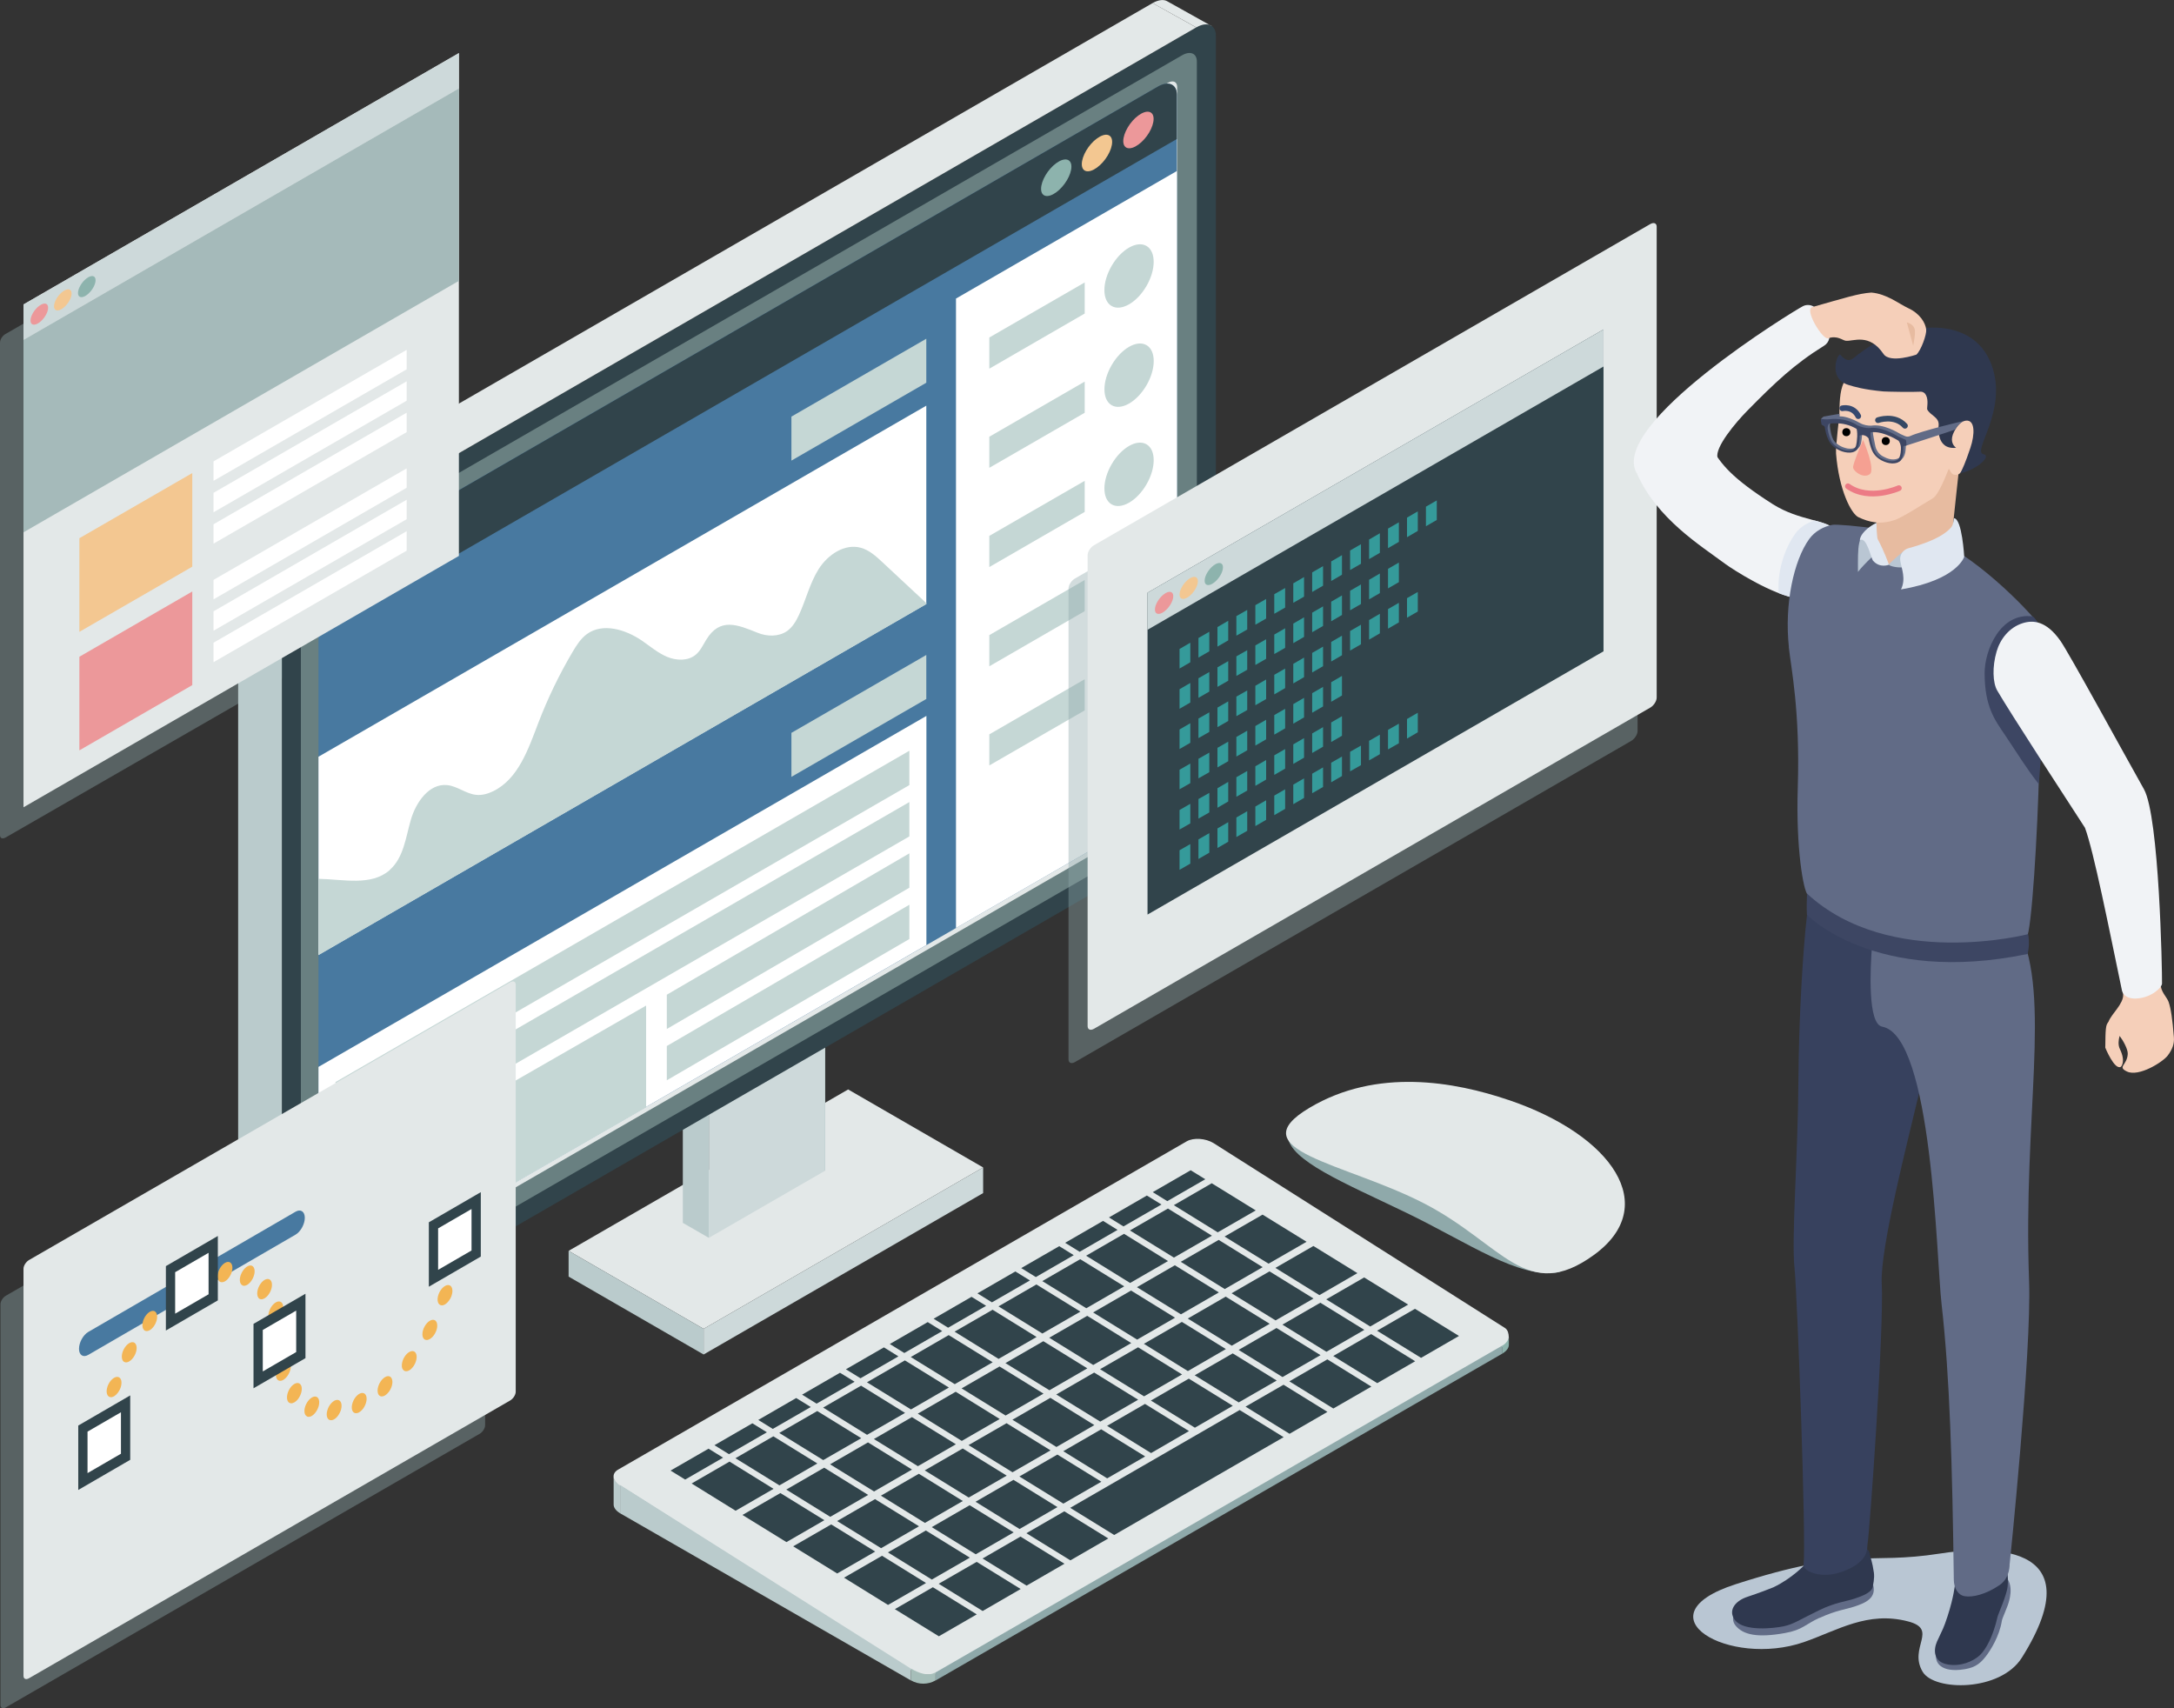 <?xml version="1.0" encoding="UTF-8"?>
<svg xmlns="http://www.w3.org/2000/svg" viewBox="0 0 232.23 182.46">
  <rect x="0" y="0" width="232.23" height="182.46" fill="#333333" stroke="none"/>
  <defs>
    <style>
      .cls-1 {
        fill: #f3b554;
      }

      .cls-2 {
        fill: #698081;
      }

      .cls-3 {
        fill: #ec989a;
      }

      .cls-4 {
        fill: #f5cfb9;
      }

      .cls-5 {
        fill: #f5a092;
      }

      .cls-6 {
        fill: #e7bba0;
      }

      .cls-7 {
        fill: #e3e8e8;
      }

      .cls-8 {
        fill: #f3c791;
      }

      .cls-9 {
        fill: #fff;
      }

      .cls-10 {
        fill: #f1f3f6;
      }

      .cls-11, .cls-12 {
        fill: #8fa9aa;
      }

      .cls-13 {
        fill: #bacbcc;
      }

      .cls-14 {
        fill: #8db3ad;
      }

      .cls-15, .cls-16 {
        fill: #b9c6d3;
      }

      .cls-17 {
        fill: #cdd9da;
      }

      .cls-18 {
        fill: #a5baba;
      }

      .cls-19 {
        fill: #a6beb9;
      }

      .cls-20 {
        fill: #c5d7d5;
      }

      .cls-21 {
        fill: #e0e7f1;
      }

      .cls-22 {
        fill: #37415e;
      }

      .cls-23 {
        fill: #359a9a;
      }

      .cls-24 {
        fill: #4879a0;
      }

      .cls-25 {
        fill: #2f384f;
      }

      .cls-26 {
        fill: #31444b;
      }

      .cls-27 {
        fill: #3d4663;
      }

      .cls-28 {
        fill: #616b86;
      }

      .cls-16, .cls-12 {
        mix-blend-mode: multiply;
      }

      .cls-29 {
        stroke: #ec7b85;
      }

      .cls-29, .cls-30, .cls-31 {
        fill: none;
        stroke-linecap: round;
        stroke-linejoin: round;
        stroke-width: .61px;
      }

      .cls-12 {
        opacity: .4;
      }

      .cls-30 {
        stroke: #354864;
      }

      .cls-31 {
        stroke: #35486f;
      }

      .cls-32 {
        isolation: isolate;
      }
    </style>
  </defs>
  <g class="cls-32">
    <g id="_レイヤー_2" data-name="レイヤー 2">
      <g id="_レイヤー_6" data-name="レイヤー 6">
        <g>
          <g>
            <g>
              <path class="cls-12" d="m.63,182.37l50.61-29.22c.32-.18.58-.59.58-.91v-42.82c0-.32-.26-.43-.58-.24L.63,138.4c-.32.18-.58.59-.58.91v42.82c0,.32.26.43.58.24Z"/>
              <path class="cls-12" d="m.58,89.47l44.03-25.34c.32-.18.58-.59.58-.91V10.58c0-.32-.26-.43-.58-.24L.58,35.68c-.32.18-.58.59-.58.91v52.63c0,.32.26.43.58.24Z"/>
              <g>
                <g>
                  <path class="cls-13" d="m66.24,161.64c-.45-.27-.69-.61-.69-.93v-.02s0-2.99,0-2.99v-.03c-.01.33.22.69.7.96v3.01"/>
                  <g>
                    <path class="cls-7" d="m160.99,143.57l-60.71,35.05c-.74.43-2.02.34-2.88-.18l-31.15-19.75c-.85-.53-.95-1.3-.21-1.72l60.71-35.05c.74-.43,2.03-.34,2.88.18l31.15,19.76c.57.38.4,1.59.21,1.72Z"/>
                    <g>
                      <polygon class="cls-26" points="155.85 142.7 151.8 145.04 147.1 142.14 151.15 139.8 155.85 142.7"/>
                      <polygon class="cls-26" points="150.42 139.35 146.37 141.69 141.67 138.79 145.72 136.45 150.42 139.35"/>
                      <polygon class="cls-26" points="145 135.99 140.94 138.34 136.24 135.43 140.3 133.09 145 135.99"/>
                      <polygon class="cls-26" points="139.57 132.64 135.51 134.98 130.81 132.08 134.87 129.74 139.57 132.64"/>
                      <polygon class="cls-26" points="134.14 129.29 130.08 131.63 125.39 128.73 129.44 126.39 134.14 129.29"/>
                      <polygon class="cls-26" points="151.17 145.4 147.12 147.74 142.42 144.84 146.47 142.5 151.17 145.4"/>
                      <polygon class="cls-26" points="145.74 142.05 141.69 144.39 136.99 141.49 141.04 139.15 145.74 142.05"/>
                      <polygon class="cls-26" points="140.31 138.7 136.26 141.04 131.56 138.14 135.61 135.8 140.31 138.7"/>
                      <polygon class="cls-26" points="134.88 135.35 130.83 137.69 126.13 134.78 130.18 132.44 134.88 135.35"/>
                      <polygon class="cls-26" points="129.46 131.99 125.4 134.33 120.7 131.43 124.76 129.09 129.46 131.99"/>
                      <polygon class="cls-26" points="146.49 148.11 142.43 150.45 137.73 147.55 141.79 145.2 146.49 148.11"/>
                      <polygon class="cls-26" points="141.06 144.75 137 147.09 132.31 144.19 136.36 141.85 141.06 144.75"/>
                      <polygon class="cls-26" points="135.63 141.4 131.58 143.74 126.88 140.84 130.93 138.5 135.63 141.4"/>
                      <polygon class="cls-26" points="130.2 138.05 126.15 140.39 121.45 137.49 125.5 135.15 130.2 138.05"/>
                      <polygon class="cls-26" points="124.77 134.7 120.72 137.04 116.02 134.13 120.07 131.79 124.77 134.7"/>
                      <polygon class="cls-26" points="141.8 150.81 137.75 153.15 133.05 150.25 137.11 147.91 141.8 150.81"/>
                      <polygon class="cls-26" points="136.38 147.46 132.32 149.8 127.62 146.9 131.68 144.56 136.38 147.46"/>
                      <polygon class="cls-26" points="130.95 144.1 126.89 146.45 122.19 143.54 126.25 141.2 130.95 144.1"/>
                      <polygon class="cls-26" points="125.52 140.75 121.47 143.09 116.77 140.19 120.82 137.85 125.52 140.75"/>
                      <polygon class="cls-26" points="120.09 137.4 116.04 139.74 111.34 136.84 115.39 134.5 120.09 137.4"/>
                      <polygon class="cls-26" points="131.69 150.16 127.64 152.5 122.94 149.6 126.99 147.26 131.69 150.16"/>
                      <polygon class="cls-26" points="126.27 146.81 122.21 149.15 117.51 146.25 121.57 143.91 126.27 146.81"/>
                      <polygon class="cls-26" points="120.84 143.46 116.78 145.8 112.08 142.89 116.14 140.55 120.84 143.46"/>
                      <polygon class="cls-26" points="115.41 140.1 111.35 142.44 106.66 139.54 110.71 137.2 115.41 140.1"/>
                      <polygon class="cls-26" points="127.01 152.86 122.96 155.21 118.26 152.3 122.31 149.96 127.01 152.86"/>
                      <polygon class="cls-26" points="121.58 149.51 117.53 151.85 112.83 148.95 116.88 146.61 121.58 149.51"/>
                      <polygon class="cls-26" points="116.15 146.16 112.1 148.5 107.4 145.6 111.45 143.26 116.15 146.16"/>
                      <polygon class="cls-26" points="110.73 142.81 106.67 145.15 101.97 142.24 106.03 139.9 110.73 142.81"/>
                      <polygon class="cls-26" points="122.33 155.57 118.27 157.91 113.58 155.01 117.63 152.67 122.33 155.57"/>
                      <polygon class="cls-26" points="116.9 152.22 112.85 154.56 108.15 151.65 112.2 149.31 116.9 152.22"/>
                      <polygon class="cls-26" points="111.47 148.86 107.42 151.2 102.72 148.3 106.77 145.96 111.47 148.86"/>
                      <polygon class="cls-26" points="106.04 145.51 101.99 147.85 97.29 144.95 101.34 142.61 106.04 145.51"/>
                      <polygon class="cls-26" points="137.12 153.51 119.02 163.96 114.32 161.06 132.42 150.61 137.12 153.51"/>
                      <polygon class="cls-26" points="117.65 158.27 113.59 160.61 108.89 157.71 112.95 155.37 117.65 158.27"/>
                      <polygon class="cls-26" points="112.22 154.92 108.16 157.26 103.46 154.36 107.52 152.02 112.22 154.92"/>
                      <polygon class="cls-26" points="106.79 151.57 102.74 153.91 98.04 151 102.09 148.66 106.79 151.57"/>
                      <polygon class="cls-26" points="101.36 148.21 97.31 150.55 92.61 147.65 96.66 145.31 101.36 148.21"/>
                      <polygon class="cls-26" points="118.39 164.33 114.34 166.67 109.64 163.77 113.69 161.43 118.39 164.33"/>
                      <polygon class="cls-26" points="112.96 160.98 108.91 163.32 104.21 160.41 108.26 158.07 112.96 160.98"/>
                      <polygon class="cls-26" points="107.54 157.62 103.48 159.96 98.78 157.06 102.84 154.72 107.54 157.62"/>
                      <polygon class="cls-26" points="102.11 154.27 98.05 156.61 93.35 153.71 97.41 151.37 102.11 154.27"/>
                      <polygon class="cls-26" points="96.68 150.92 92.62 153.26 87.93 150.35 91.98 148.01 96.68 150.92"/>
                      <polygon class="cls-26" points="113.71 167.03 109.66 169.37 104.96 166.47 109.01 164.13 113.71 167.03"/>
                      <polygon class="cls-26" points="108.28 163.68 104.23 166.02 99.53 163.12 103.58 160.78 108.28 163.68"/>
                      <polygon class="cls-26" points="102.85 160.33 98.8 162.67 94.1 159.76 98.15 157.42 102.85 160.33"/>
                      <polygon class="cls-26" points="97.42 156.97 93.37 159.31 88.67 156.41 92.72 154.07 97.42 156.97"/>
                      <polygon class="cls-26" points="92 153.62 87.94 155.96 83.24 153.06 87.3 150.72 92 153.62"/>
                      <polygon class="cls-26" points="109.03 169.73 104.97 172.08 100.27 169.17 104.33 166.83 109.03 169.73"/>
                      <polygon class="cls-26" points="103.6 166.38 99.54 168.72 94.85 165.82 98.9 163.48 103.6 166.38"/>
                      <polygon class="cls-26" points="98.17 163.03 94.12 165.37 89.42 162.47 93.47 160.13 98.17 163.03"/>
                      <polygon class="cls-26" points="92.74 159.68 88.69 162.02 83.99 159.11 88.04 156.77 92.74 159.68"/>
                      <polygon class="cls-26" points="87.31 156.32 83.26 158.66 78.56 155.76 82.61 153.42 87.31 156.32"/>
                      <polygon class="cls-26" points="104.34 172.44 100.29 174.78 95.59 171.88 99.65 169.54 104.34 172.44"/>
                      <polygon class="cls-26" points="98.92 169.09 94.86 171.43 90.16 168.52 94.22 166.18 98.92 169.09"/>
                      <polygon class="cls-26" points="93.49 165.73 89.43 168.07 84.73 165.17 88.79 162.83 93.49 165.73"/>
                      <polygon class="cls-26" points="88.06 162.38 84.01 164.72 79.31 161.82 83.36 159.48 88.06 162.38"/>
                      <polygon class="cls-26" points="82.63 159.03 78.58 161.37 73.88 158.46 77.93 156.12 82.63 159.03"/>
                      <polygon class="cls-26" points="128.75 125.96 124.69 128.3 123.14 127.34 127.19 125 128.75 125.96"/>
                      <polygon class="cls-26" points="124.07 128.66 120.01 131 118.46 130.04 122.51 127.7 124.07 128.66"/>
                      <polygon class="cls-26" points="119.38 131.37 115.33 133.71 113.78 132.75 117.83 130.41 119.38 131.37"/>
                      <polygon class="cls-26" points="114.7 134.07 110.65 136.41 109.09 135.45 113.15 133.11 114.7 134.07"/>
                      <polygon class="cls-26" points="110.02 136.77 105.96 139.11 104.41 138.15 108.46 135.81 110.02 136.77"/>
                      <polygon class="cls-26" points="105.34 139.48 101.28 141.82 99.73 140.86 103.78 138.52 105.34 139.48"/>
                      <polygon class="cls-26" points="100.65 142.18 96.6 144.52 95.05 143.56 99.1 141.22 100.65 142.18"/>
                      <polygon class="cls-26" points="95.97 144.88 91.92 147.22 90.36 146.26 94.42 143.92 95.97 144.88"/>
                      <polygon class="cls-26" points="91.29 147.59 87.23 149.93 85.68 148.97 89.73 146.63 91.29 147.59"/>
                      <polygon class="cls-26" points="86.61 150.29 82.55 152.63 81 151.67 85.05 149.33 86.61 150.29"/>
                      <polygon class="cls-26" points="81.92 152.99 77.87 155.33 76.32 154.37 80.37 152.03 81.92 152.99"/>
                      <polygon class="cls-26" points="77.24 155.7 73.19 158.04 71.63 157.08 75.69 154.74 77.24 155.7"/>
                    </g>
                    <polygon class="cls-13" points="97.31 178.24 66.24 158.62 66.24 161.64 97.31 179.5 97.31 178.24"/>
                    <polygon class="cls-11" points="99.94 178.64 99.94 179.5 160.49 144.58 160.49 143.72 99.94 178.64"/>
                    <path class="cls-19" d="m97.31,179.49h0c.81.47,1.82.47,2.63,0h0v-.86h0c-.81.47-1.82.07-2.63-.4h0s0,1.26,0,1.26Z"/>
                    <path class="cls-14" d="m160.49,144.58c.45-.27.69-.61.69-.93v-.02s0-1.03,0-1.03v.12c.01.33-.23.74-.7,1.02v.85"/>
                  </g>
                </g>
                <g>
                  <path class="cls-11" d="m137.56,121.37c.22,2.61,6.07,4.99,12.58,8.13,6.76,3.26,12.09,7.12,16.36,6.39,1.95-.08-21.57-16.29-28.94-14.52Z"/>
                  <path class="cls-7" d="m161.17,117.5c11.06,3.75,16.29,11.33,9.09,16.55-7.2,5.22-9.73-1.16-18.12-5.5-8.39-4.34-19.9-5.67-12.26-10.22,7.2-4.29,15.48-2.8,21.28-.83Z"/>
                </g>
                <g>
                  <g>
                    <g>
                      <polygon class="cls-7" points="105.02 124.7 90.6 116.37 60.74 133.61 75.16 141.94 105.02 124.7"/>
                      <polygon class="cls-13" points="75.16 144.68 60.74 136.36 60.74 133.61 75.16 141.94 75.16 144.68"/>
                      <polygon class="cls-17" points="75.16 144.68 105.02 127.44 105.02 124.7 75.16 141.94 75.16 144.68"/>
                    </g>
                    <g>
                      <polygon class="cls-13" points="72.94 109.08 72.94 130.62 75.72 132.22 75.72 110.69 72.94 109.08"/>
                      <polygon class="cls-14" points="85.36 101.91 85.36 123.45 88.14 125.05 88.14 103.52 85.36 101.91"/>
                      <polygon class="cls-7" points="88.14 103.52 85.36 101.91 72.94 109.08 75.72 110.69 88.14 103.52"/>
                      <polygon class="cls-17" points="75.72 132.22 88.14 125.05 88.14 103.52 75.72 110.69 75.72 132.22"/>
                    </g>
                  </g>
                  <g>
                    <path class="cls-26" d="m32.21,144.2l95.57-55.18c1.16-.67,2.1-2.15,2.1-3.31V3.81c0-1.16-.94-1.56-2.1-.89L32.21,58.11c-1.16.67-2.1,2.15-2.1,3.31v81.89c0,1.16.94,1.56,2.1.89Z"/>
                    <path class="cls-2" d="m33.71,141.22l92.57-53.44c.87-.5,1.57-1.61,1.57-2.48V6.57c0-.87-.7-1.17-1.57-.67L33.71,59.35c-.87.5-1.57,1.61-1.57,2.48v78.73c0,.87.7,1.17,1.57.67Z"/>
                    <path class="cls-7" d="m35.26,138.27l89.47-51.65c.57-.33,1.02-1.05,1.02-1.61V9.29c0-.57-.46-.76-1.02-.43L35.26,60.51c-.57.33-1.02,1.05-1.02,1.61v75.71c0,.57.46.76,1.02.43Z"/>
                    <polygon class="cls-13" points="30.11 61.42 25.44 58.82 25.44 140.87 30.11 143.47 30.11 61.42"/>
                    <path class="cls-17" d="m27.54,55.51c-1.16.67-2.1,2.15-2.1,3.31l4.67,2.6c0-1.16.94-2.64,2.1-3.31l-4.67-2.6Z"/>
                    <polygon class="cls-7" points="123.12 .33 27.54 55.51 32.21 58.11 127.78 2.93 123.12 .33"/>
                    <path class="cls-7" d="m129.43,2.77c-.38-.26-.98-.23-1.64.16l-4.67-2.6c.65-.37,1.23-.42,1.61-.17l4.69,2.62Z"/>
                    <path class="cls-13" d="m30.12,143.47c.04.45.23.76.52.92l-.21-.11-4.37-2.28c-.38-.16-.61-.55-.61-1.13l4.67,2.6Z"/>
                  </g>
                </g>
                <g>
                  <path class="cls-24" d="m36.05,137.27l87.63-50.59c1.12-.65,2.03-2.08,2.03-3.2V10.11c0-1.12-.91-1.51-2.03-.86L36.05,59.84c-1.12.65-2.03,2.08-2.03,3.2v73.37c0,1.12.91,1.51,2.03.86Z"/>
                  <polygon class="cls-9" points="98.95 64.51 34.02 102 34.02 80.83 98.95 43.33 98.95 64.51"/>
                  <polygon class="cls-20" points="98.95 40.88 84.54 49.2 84.54 44.5 98.95 36.18 98.95 40.88"/>
                  <polygon class="cls-20" points="98.95 74.66 84.54 82.98 84.54 78.28 98.95 69.96 98.95 74.66"/>
                  <path class="cls-9" d="m125.71,18.27v65.21c0,1.12-.91,2.56-2.03,3.2l-21.56,12.45V31.89s23.59-13.62,23.59-13.62Z"/>
                  <path class="cls-26" d="m34.02,63.05c0-1.12.91-2.56,2.03-3.2L123.68,9.25c1.12-.65,2.03-.26,2.03.86v4.74s-91.69,52.94-91.69,52.94v-4.74Z"/>
                  <path class="cls-9" d="m98.95,100.95l-62.9,36.32c-1.12.65-2.03.26-2.03-.86v-22.45s64.94-37.49,64.94-37.49v24.49Z"/>
                  <ellipse class="cls-20" cx="120.61" cy="29.48" rx="3.71" ry="2.15" transform="translate(34.52 118.95) rotate(-59.84)"/>
                  <polygon class="cls-20" points="115.87 33.49 105.68 39.38 105.68 36.05 115.87 30.17 115.87 33.49"/>
                  <ellipse class="cls-20" cx="120.61" cy="40.08" rx="3.71" ry="2.15" transform="translate(25.36 124.22) rotate(-59.84)"/>
                  <polygon class="cls-20" points="115.87 44.09 105.68 49.97 105.68 46.65 115.87 40.76 115.87 44.09"/>
                  <ellipse class="cls-20" cx="120.61" cy="50.67" rx="3.71" ry="2.15" transform="translate(16.2 129.49) rotate(-59.84)"/>
                  <polygon class="cls-20" points="115.87 54.68 105.68 60.57 105.68 57.24 115.87 51.36 115.87 54.68"/>
                  <path class="cls-20" d="m120.6,58.25c-1.45.84-2.63,2.87-2.62,4.54s1.19,2.34,2.64,1.5c1.45-.84,2.63-2.87,2.62-4.54,0-1.67-1.19-2.34-2.64-1.5Z"/>
                  <polygon class="cls-20" points="115.87 65.28 105.68 71.17 105.68 67.84 115.87 61.95 115.87 65.28"/>
                  <ellipse class="cls-20" cx="120.61" cy="71.87" rx="3.71" ry="2.15" transform="translate(-2.13 140.04) rotate(-59.84)"/>
                  <polygon class="cls-20" points="115.87 75.88 105.68 81.76 105.68 78.44 115.87 72.55 115.87 75.88"/>
                  <path class="cls-20" d="m41.64,92.91c1.47-1.29,1.7-3.44,2.24-5.32.54-1.88,1.95-3.93,3.89-3.73,1.09.11,2,.93,3.09,1.04.62.07,1.25-.11,1.81-.38,2.7-1.31,3.77-4.52,4.84-7.32,1.01-2.63,2.24-5.18,3.68-7.61.41-.69.85-1.38,1.5-1.86,1.7-1.24,4.13-.49,5.87.69.88.61,1.71,1.32,2.7,1.74.99.41,2.22.46,3.05-.22.51-.42.79-1.06,1.14-1.62,1.47-2.4,3.34-1.59,5.48-.73,1.01.41,2.24.44,3.14-.18.58-.41.96-1.05,1.26-1.69.76-1.63,1.17-3.43,2.13-4.95.97-1.52,2.77-2.74,4.5-2.26.9.25,1.63.91,2.31,1.55,1.56,1.46,3.13,2.91,4.69,4.37v.1s-64.94,37.49-64.94,37.49v-8.15c2.7.05,5.64.8,7.62-.94Z"/>
                  <polygon class="cls-20" points="97.14 83.86 35.84 119.25 35.84 115.58 97.14 80.19 97.14 83.86"/>
                  <polygon class="cls-20" points="97.14 89.34 35.84 124.73 35.84 121.07 97.14 85.67 97.14 89.34"/>
                  <polygon class="cls-20" points="97.14 94.82 71.23 109.91 71.23 106.25 97.14 91.15 97.14 94.82"/>
                  <polygon class="cls-20" points="69.02 118.28 35.84 137.34 35.84 126.47 69.02 107.41 69.02 118.28"/>
                  <polygon class="cls-20" points="97.14 100.3 71.23 115.39 71.23 111.73 97.14 96.64 97.14 100.3"/>
                  <path class="cls-14" d="m111.21,20.17c0,.86.73,1.02,1.62.37s1.62-1.88,1.62-2.74c0-.86-.73-1.02-1.62-.37-.9.65-1.62,1.88-1.62,2.74Z"/>
                  <path class="cls-8" d="m115.56,17.53c0,.86.73,1.02,1.62.37.9-.65,1.62-1.88,1.62-2.74,0-.86-.73-1.02-1.62-.37-.9.65-1.62,1.88-1.62,2.74Z"/>
                  <path class="cls-3" d="m119.99,15.07c0,.86.73,1.02,1.62.37.9-.65,1.62-1.88,1.62-2.74,0-.86-.73-1.02-1.62-.37-.9.65-1.62,1.88-1.62,2.74Z"/>
                </g>
              </g>
              <g>
                <g>
                  <polygon class="cls-7" points="2.51 32.52 49.02 5.67 49.02 59.38 2.51 86.23 2.51 32.52"/>
                  <polygon class="cls-17" points="2.51 32.52 49.02 5.67 49.02 9.45 2.51 36.31 2.51 32.52"/>
                  <polygon class="cls-8" points="8.48 57.49 20.54 50.53 20.54 60.53 8.48 67.49 8.48 57.49"/>
                  <polygon class="cls-9" points="22.81 49.28 43.44 37.37 43.44 39.45 22.81 51.36 22.81 49.28"/>
                  <polygon class="cls-9" points="22.81 52.64 43.44 40.73 43.44 42.8 22.81 54.72 22.81 52.64"/>
                  <polygon class="cls-9" points="22.81 56 43.44 44.08 43.44 46.16 22.81 58.07 22.81 56"/>
                  <polygon class="cls-9" points="22.81 61.94 43.44 50.03 43.44 52.1 22.81 64.02 22.81 61.94"/>
                  <polygon class="cls-9" points="22.81 65.3 43.44 53.38 43.44 55.46 22.81 67.37 22.81 65.3"/>
                  <polygon class="cls-9" points="22.81 68.65 43.44 56.74 43.44 58.82 22.81 70.73 22.81 68.65"/>
                  <polygon class="cls-3" points="8.48 70.15 20.54 63.18 20.54 73.18 8.48 80.15 8.48 70.15"/>
                  <polygon class="cls-18" points="2.51 36.31 49.02 9.45 49.02 30 2.51 56.86 2.51 36.31"/>
                </g>
                <path class="cls-3" d="m3.26,34.24c0,.49.42.59.94.21.52-.38.94-1.08.94-1.58s-.42-.59-.94-.21c-.52.38-.94,1.08-.94,1.58Z"/>
                <path class="cls-8" d="m5.77,32.72c0,.49.42.59.94.21.52-.38.94-1.08.94-1.58s-.42-.59-.94-.21c-.52.38-.94,1.08-.94,1.58Z"/>
                <path class="cls-14" d="m8.33,31.3c0,.49.42.59.94.21.52-.38.94-1.08.94-1.58s-.42-.59-.94-.21c-.52.38-.94,1.08-.94,1.58Z"/>
              </g>
              <g>
                <path class="cls-7" d="m3.1,179.26l51.4-29.67c.32-.19.59-.6.59-.93v-43.49c0-.32-.26-.44-.59-.25L3.1,134.59c-.32.19-.59.6-.59.93v43.49c0,.32.26.44.59.25Z"/>
                <g>
                  <path class="cls-24" d="m31.57,131.88l-22.14,12.84c-.55.32-.99.02-.99-.65s.44-1.48.99-1.8l22.14-12.84c.55-.32.99-.02.99.65s-.44,1.48-.99,1.8Z"/>
                  <path class="cls-1" d="m29.07,143.7c0-.54.35-1.19.79-1.44h0c.44-.25.79-.02.79.52h0c0,.54-.35,1.19-.79,1.44h0c-.44.25-.79.02-.79-.52Zm-17.92,9.25c-.43.15-.71-.19-.64-.77h0c.08-.58.49-1.17.92-1.32h0c.43-.15.71.19.64.78h0c-.07.51-.4,1.04-.78,1.26h0s-.1.05-.14.07Zm17.55-12.13h0c-.13-.44.11-1.13.53-1.53h0c.42-.4.86-.36.99.08h0c.13.44-.11,1.13-.53,1.53h0c-.08.07-.15.13-.23.18h0c-.34.2-.65.11-.76-.26Zm-16.88,8.42c-.39-.03-.54-.53-.34-1.13h0c.2-.6.68-1.06,1.07-1.04h0c.39.03.54.53.34,1.13h0c-.14.42-.42.77-.7.94h0c-.12.07-.25.11-.37.1Zm15.79-10.61c-.24-.31-.15-.97.21-1.49h0c.36-.52.86-.68,1.1-.37h0c.24.31.15.98-.22,1.49h0c-.13.19-.29.33-.44.42h0c-.25.15-.5.14-.66-.05Zm-14.36,6.84c-.31-.2-.32-.82-.01-1.38h0c.3-.56.81-.86,1.12-.67h0c.31.2.32.82.01,1.38h0c-.16.29-.36.5-.57.62h0c-.2.12-.4.14-.55.04Zm12.66-8.17h0c-.34-.15-.39-.74-.11-1.31h0c.28-.58.78-.93,1.11-.79h0c.34.15.39.74.11,1.32h0c-.16.33-.38.58-.61.72h0c-.18.1-.35.13-.5.07Zm-10.6,4.67c-.21-.35-.07-1.03.31-1.51h0c.38-.48.87-.59,1.07-.23h0c.21.35.07,1.03-.31,1.51h0c-.12.15-.25.27-.38.34h0c-.28.16-.55.13-.69-.11Zm8.42-5.01h0c-.4.03-.6-.43-.43-1.03h0c.16-.6.63-1.1,1.03-1.14h0c.41-.03.6.43.44,1.03h0c-.13.45-.42.86-.73,1.04h0c-.1.06-.2.09-.3.1Zm-5.92,2.1c-.09-.48.19-1.16.62-1.52h0c.43-.36.85-.26.94.22h0c.09.48-.19,1.16-.62,1.52h0c-.05.04-.11.08-.16.11h0c-.37.21-.7.09-.78-.33Zm3.46-1.42h0c-.44.2-.76-.09-.72-.65h0c.04-.56.42-1.18.86-1.39h0c.44-.2.76.09.72.65h0c-.04.53-.38,1.12-.79,1.35h0s-.05.03-.07.04Z"/>
                  <path class="cls-1" d="m38.3,150.89h0c-.44.2-.76-.09-.72-.65h0c.04-.56.42-1.18.86-1.39h0c.44-.2.76.09.72.65h0c-.04.53-.38,1.12-.79,1.35h0s-.05.03-.07.04Zm2.05-2.16c-.09-.48.19-1.16.62-1.52h0c.43-.36.85-.26.93.22h0c.09.48-.19,1.16-.62,1.51h0c-.05.05-.11.08-.16.12h0c-.37.21-.7.09-.77-.34Zm-4.96,2.97h0c-.4.03-.6-.43-.43-1.03h0c.16-.6.63-1.11,1.03-1.14h0c.41-.03.6.43.44,1.03h0c-.13.45-.42.86-.73,1.04h0c-.1.06-.2.09-.3.1Zm7.63-5.43c-.21-.35-.07-1.03.31-1.51h0c.38-.48.87-.59,1.08-.24h0c.21.35.07,1.03-.31,1.51h0c-.12.15-.25.27-.38.34h0c-.28.16-.55.13-.69-.11Zm-10.21,5.03c-.34-.14-.39-.73-.11-1.31h0c.28-.58.78-.93,1.11-.79h0c.34.14.39.73.11,1.32h0c-.16.33-.38.58-.61.72h0c-.18.1-.35.13-.5.07Zm12.55-8.22c-.31-.2-.32-.82-.01-1.38h0c.3-.56.81-.86,1.12-.67h0c.31.2.32.82.01,1.38h0c-.15.29-.36.5-.57.62h0c-.2.12-.4.14-.55.04Zm-14.57,6.66c-.24-.31-.15-.97.21-1.49h0c.36-.51.86-.68,1.1-.37h0c.25.31.15.97-.21,1.49h0c-.13.19-.29.33-.44.42h0c-.26.15-.5.14-.66-.05Zm16.38-10.31c-.39-.03-.54-.53-.34-1.13h0c.2-.6.68-1.06,1.07-1.04h0c.39.03.54.53.34,1.13h0c-.14.42-.42.77-.7.94h0c-.12.07-.25.11-.36.1Zm-17.66,7.7c-.13-.45.11-1.13.53-1.53h0c.42-.4.86-.37.99.08h0c.13.44-.11,1.13-.53,1.53h0c-.08.07-.15.13-.23.18h0c-.34.2-.65.11-.76-.26Zm18.78-11.49c-.43.15-.71-.19-.64-.77h0c.08-.58.49-1.17.92-1.32h0c.43-.15.71.19.64.78h0c-.07.51-.4,1.04-.78,1.26h0s-.1.05-.14.07Zm-19.22,8.07c0-.54.35-1.19.79-1.44h0c.44-.25.79-.02.79.52h0c0,.54-.35,1.19-.79,1.44h0c-.44.25-.79.02-.79-.52Z"/>
                  <g>
                    <polygon class="cls-9" points="13.42 149.95 8.86 152.59 8.86 158.24 13.42 155.6 13.42 149.95"/>
                    <path class="cls-26" d="m13.91,155.93l-5.55,3.22v-6.88l5.55-3.22v6.88Zm-4.56,1.42l3.57-2.07v-4.43l-3.57,2.07v4.43Z"/>
                  </g>
                  <g>
                    <polygon class="cls-9" points="32.14 139.1 27.58 141.74 27.58 147.39 32.14 144.75 32.14 139.1"/>
                    <path class="cls-26" d="m32.63,145.07l-5.55,3.22v-6.88l5.55-3.22v6.88Zm-4.56,1.42l3.57-2.07v-4.43l-3.57,2.07v4.43Z"/>
                  </g>
                  <g>
                    <polygon class="cls-9" points="50.86 128.24 46.3 130.89 46.3 136.54 50.86 133.89 50.86 128.24"/>
                    <path class="cls-26" d="m51.36,134.22l-5.55,3.22v-6.88l5.55-3.22v6.88Zm-4.56,1.42l3.57-2.07v-4.43l-3.57,2.07v4.43Z"/>
                  </g>
                  <g>
                    <polygon class="cls-9" points="22.78 132.92 18.22 135.56 18.22 141.22 22.78 138.57 22.78 132.92"/>
                    <path class="cls-26" d="m23.27,138.9l-5.55,3.22v-6.88l5.55-3.22v6.88Zm-4.56,1.42l3.57-2.07v-4.43l-3.57,2.07v4.43Z"/>
                  </g>
                </g>
              </g>
              <path class="cls-12" d="m114.82,113.45l59.43-34.31c.38-.22.68-.7.68-1.07V27.78c0-.38-.3-.5-.68-.29l-59.43,34.31c-.38.22-.68.7-.68,1.07v50.29c0,.38.3.5.68.29Z"/>
              <g>
                <path class="cls-7" d="m116.86,109.89l59.43-34.31c.38-.22.68-.7.68-1.07V24.22c0-.38-.3-.5-.68-.29l-59.43,34.31c-.38.22-.68.7-.68,1.07v50.29c0,.38.3.5.68.29Z"/>
                <g>
                  <g>
                    <g>
                      <polygon class="cls-26" points="122.58 63.31 171.29 35.19 171.29 69.57 122.58 97.69 122.58 63.31"/>
                      <polygon class="cls-17" points="122.58 63.31 171.29 35.19 171.29 39.15 122.58 67.27 122.58 63.31"/>
                    </g>
                    <path class="cls-3" d="m123.37,65.11c0,.52.44.62.98.22.54-.39.98-1.13.98-1.65s-.44-.62-.98-.22c-.54.39-.98,1.13-.98,1.65Z"/>
                    <path class="cls-8" d="m126,63.51c0,.52.44.62.98.22.54-.39.98-1.13.98-1.65s-.44-.62-.98-.22c-.54.39-.98,1.13-.98,1.65Z"/>
                    <path class="cls-14" d="m128.68,62.03c0,.52.44.62.98.22.54-.39.98-1.13.98-1.65s-.44-.62-.98-.22c-.54.39-.98,1.13-.98,1.65Z"/>
                  </g>
                  <g>
                    <g>
                      <polygon class="cls-23" points="126 69.32 127.15 68.65 127.15 70.74 126 71.41 126 69.32"/>
                      <polygon class="cls-23" points="128.02 68.15 129.18 67.48 129.18 69.57 128.02 70.24 128.02 68.15"/>
                      <polygon class="cls-23" points="130.05 66.98 131.2 66.31 131.2 68.4 130.05 69.07 130.05 66.98"/>
                      <polygon class="cls-23" points="132.07 65.81 133.23 65.15 133.23 67.24 132.07 67.9 132.07 65.81"/>
                      <polygon class="cls-23" points="134.1 64.64 135.25 63.98 135.25 66.07 134.1 66.73 134.1 64.64"/>
                      <polygon class="cls-23" points="136.12 63.47 137.28 62.81 137.28 64.9 136.12 65.56 136.12 63.47"/>
                      <polygon class="cls-23" points="138.15 62.31 139.3 61.64 139.3 63.73 138.15 64.39 138.15 62.31"/>
                      <polygon class="cls-23" points="140.17 61.14 141.33 60.47 141.33 62.56 140.17 63.23 140.17 61.14"/>
                      <polygon class="cls-23" points="142.2 59.97 143.35 59.3 143.35 61.39 142.2 62.06 142.2 59.97"/>
                      <polygon class="cls-23" points="144.22 58.8 145.38 58.13 145.38 60.22 144.22 60.89 144.22 58.8"/>
                      <polygon class="cls-23" points="146.25 57.63 147.4 56.96 147.4 59.05 146.25 59.72 146.25 57.63"/>
                      <polygon class="cls-23" points="148.27 56.46 149.43 55.79 149.43 57.88 148.27 58.55 148.27 56.46"/>
                      <polygon class="cls-23" points="150.3 55.29 151.45 54.62 151.45 56.71 150.3 57.38 150.3 55.29"/>
                      <polygon class="cls-23" points="152.32 54.12 153.48 53.45 153.48 55.54 152.32 56.21 152.32 54.12"/>
                    </g>
                    <g>
                      <polygon class="cls-23" points="126 73.62 127.15 72.95 127.15 75.04 126 75.71 126 73.62"/>
                      <polygon class="cls-23" points="128.02 72.45 129.18 71.78 129.18 73.87 128.02 74.54 128.02 72.45"/>
                      <polygon class="cls-23" points="130.05 71.28 131.2 70.62 131.2 72.71 130.05 73.37 130.05 71.28"/>
                      <polygon class="cls-23" points="132.07 70.11 133.23 69.45 133.23 71.54 132.07 72.2 132.07 70.11"/>
                      <polygon class="cls-23" points="134.1 68.94 135.25 68.28 135.25 70.37 134.1 71.03 134.1 68.94"/>
                      <polygon class="cls-23" points="136.12 67.78 137.28 67.11 137.28 69.2 136.12 69.86 136.12 67.78"/>
                      <polygon class="cls-23" points="138.15 66.61 139.3 65.94 139.3 68.03 138.15 68.7 138.15 66.61"/>
                      <polygon class="cls-23" points="140.17 65.44 141.33 64.77 141.33 66.86 140.17 67.53 140.17 65.44"/>
                      <polygon class="cls-23" points="142.2 64.27 143.35 63.6 143.35 65.69 142.2 66.36 142.2 64.27"/>
                      <polygon class="cls-23" points="144.22 63.1 145.38 62.43 145.38 64.52 144.22 65.19 144.22 63.1"/>
                      <polygon class="cls-23" points="146.25 61.93 147.4 61.26 147.4 63.35 146.25 64.02 146.25 61.93"/>
                      <polygon class="cls-23" points="148.27 60.76 149.43 60.09 149.43 62.18 148.27 62.85 148.27 60.76"/>
                    </g>
                    <g>
                      <polygon class="cls-23" points="126 77.92 127.15 77.25 127.15 79.34 126 80.01 126 77.92"/>
                      <polygon class="cls-23" points="128.02 76.75 129.18 76.09 129.18 78.18 128.02 78.84 128.02 76.75"/>
                      <polygon class="cls-23" points="130.05 75.58 131.2 74.92 131.2 77.01 130.05 77.67 130.05 75.58"/>
                      <polygon class="cls-23" points="132.07 74.41 133.23 73.75 133.23 75.84 132.07 76.5 132.07 74.41"/>
                      <polygon class="cls-23" points="134.1 73.25 135.25 72.58 135.25 74.67 134.1 75.33 134.1 73.25"/>
                      <polygon class="cls-23" points="136.12 72.08 137.28 71.41 137.28 73.5 136.12 74.17 136.12 72.08"/>
                      <polygon class="cls-23" points="138.15 70.91 139.3 70.24 139.3 72.33 138.15 73 138.15 70.91"/>
                      <polygon class="cls-23" points="140.17 69.74 141.33 69.07 141.33 71.16 140.17 71.83 140.17 69.74"/>
                      <polygon class="cls-23" points="142.2 68.57 143.35 67.9 143.35 69.99 142.2 70.66 142.2 68.57"/>
                      <polygon class="cls-23" points="144.22 67.4 145.38 66.73 145.38 68.82 144.22 69.49 144.22 67.4"/>
                      <polygon class="cls-23" points="146.25 66.23 147.4 65.56 147.4 67.65 146.25 68.32 146.25 66.23"/>
                      <polygon class="cls-23" points="148.27 65.06 149.43 64.39 149.43 66.48 148.27 67.15 148.27 65.06"/>
                      <polygon class="cls-23" points="150.3 63.89 151.45 63.23 151.45 65.32 150.3 65.98 150.3 63.89"/>
                    </g>
                    <g>
                      <polygon class="cls-23" points="126 82.22 127.15 81.56 127.15 83.65 126 84.31 126 82.22"/>
                      <polygon class="cls-23" points="128.02 81.05 129.18 80.39 129.18 82.48 128.02 83.14 128.02 81.05"/>
                      <polygon class="cls-23" points="130.05 79.88 131.2 79.22 131.2 81.31 130.05 81.97 130.05 79.88"/>
                      <polygon class="cls-23" points="132.07 78.72 133.23 78.05 133.23 80.14 132.07 80.81 132.07 78.72"/>
                      <polygon class="cls-23" points="134.1 77.55 135.25 76.88 135.25 78.97 134.1 79.64 134.1 77.55"/>
                      <polygon class="cls-23" points="136.12 76.38 137.28 75.71 137.28 77.8 136.12 78.47 136.12 76.38"/>
                      <polygon class="cls-23" points="138.15 75.21 139.3 74.54 139.3 76.63 138.15 77.3 138.15 75.21"/>
                      <polygon class="cls-23" points="140.17 74.04 141.33 73.37 141.33 75.46 140.17 76.13 140.17 74.04"/>
                      <polygon class="cls-23" points="142.2 72.87 143.35 72.2 143.35 74.29 142.2 74.96 142.2 72.87"/>
                    </g>
                    <g>
                      <polygon class="cls-23" points="126 86.52 127.15 85.86 127.15 87.95 126 88.61 126 86.52"/>
                      <polygon class="cls-23" points="128.02 85.35 129.18 84.69 129.18 86.78 128.02 87.44 128.02 85.35"/>
                      <polygon class="cls-23" points="130.05 84.19 131.2 83.52 131.2 85.61 130.05 86.28 130.05 84.19"/>
                      <polygon class="cls-23" points="132.07 83.02 133.23 82.35 133.23 84.44 132.07 85.11 132.07 83.02"/>
                      <polygon class="cls-23" points="134.1 81.85 135.25 81.18 135.25 83.27 134.1 83.94 134.1 81.85"/>
                      <polygon class="cls-23" points="136.12 80.68 137.28 80.01 137.28 82.1 136.12 82.77 136.12 80.68"/>
                      <polygon class="cls-23" points="138.15 79.51 139.3 78.84 139.3 80.93 138.15 81.6 138.15 79.51"/>
                      <polygon class="cls-23" points="140.17 78.34 141.33 77.67 141.33 79.76 140.17 80.43 140.17 78.34"/>
                      <polygon class="cls-23" points="142.2 77.17 143.35 76.5 143.35 78.59 142.2 79.26 142.2 77.17"/>
                    </g>
                    <g>
                      <polygon class="cls-23" points="126 90.82 127.15 90.16 127.15 92.25 126 92.91 126 90.82"/>
                      <polygon class="cls-23" points="128.02 89.66 129.18 88.99 129.18 91.08 128.02 91.75 128.02 89.66"/>
                      <polygon class="cls-23" points="130.05 88.49 131.2 87.82 131.2 89.91 130.05 90.58 130.05 88.49"/>
                      <polygon class="cls-23" points="132.07 87.32 133.23 86.65 133.23 88.74 132.07 89.41 132.07 87.32"/>
                      <polygon class="cls-23" points="134.1 86.15 135.25 85.48 135.25 87.57 134.1 88.24 134.1 86.15"/>
                      <polygon class="cls-23" points="136.12 84.98 137.28 84.31 137.28 86.4 136.12 87.07 136.12 84.98"/>
                      <polygon class="cls-23" points="138.15 83.81 139.3 83.14 139.3 85.23 138.15 85.9 138.15 83.81"/>
                      <polygon class="cls-23" points="140.17 82.64 141.33 81.97 141.33 84.06 140.17 84.73 140.17 82.64"/>
                      <polygon class="cls-23" points="142.2 81.47 143.35 80.81 143.35 82.89 142.2 83.56 142.2 81.47"/>
                      <polygon class="cls-23" points="144.22 80.3 145.38 79.64 145.38 81.73 144.22 82.39 144.22 80.3"/>
                      <polygon class="cls-23" points="146.25 79.13 147.4 78.47 147.4 80.56 146.25 81.22 146.25 79.13"/>
                      <polygon class="cls-23" points="148.27 77.96 149.43 77.3 149.43 79.39 148.27 80.05 148.27 77.96"/>
                      <polygon class="cls-23" points="150.3 76.8 151.45 76.13 151.45 78.22 150.3 78.89 150.3 76.8"/>
                    </g>
                  </g>
                </g>
              </g>
            </g>
            <g id="man_6" data-name="man 6">
              <path class="cls-16" d="m215.98,177.06c-2.3,3.66-9.36,3.6-10.6,1.51-1.55-2.6,1.74-4.52-1.56-5.38-4.34-1.13-7.52.96-11.12,2.21-7.98,2.76-17.71-2.82-7.3-6.18,12.65-4.08,13.92-2.04,21.85-3.28,4.57-.72,16.68-1.54,8.73,11.12Z"/>
              <g>
                <g>
                  <path class="cls-28" d="m208.4,173.31c-.27,1.12-.77,1.07-1.46,2.88-.49,1.28.26,2.38,2.45,2.17,1.4-.14,2.04-.52,2.75-1.45.47-.6,1.45-2.14,1.7-3.78.05-.34.62-1.45.8-2.22.18-.75.59-2.85-2.07-3.38-2.67-.53-2.86.83-3.11,1.54-.24.67-.68,2.61-1.07,4.23Z"/>
                  <path class="cls-25" d="m213.96,166.74c-.6-.94-1.52-.65-2.45-.42-.9.22-2.42,1.21-2.54,1.93-.12.7-.11,1.35-.51,2.94-.21.87-.65,2.21-.91,2.79-.2.43-.51,1.09-.64,1.37-.38.88-.41,2.16,1.15,2.44,1.36.24,2.7-.31,3.43-.99.64-.6,1.41-1.98,1.89-4.1.08-.34.99-2.3,1.08-3.27.11-1.18-.09-2.1-.51-2.7Z"/>
                </g>
                <g>
                  <path class="cls-28" d="m194.37,172.8c-1.54.71-1.83,1.3-3.68,1.63-2.92.53-4.48.21-5.3-.8-.34-.42-.27-.88-.23-1.09.14-.85,1.1-1.32,1.73-1.47,1.87-.46,2.85-.56,5.38-1.32.47-.14,2.99-.97,4.1-1.15.74-.12,3.56.25,3.63.42.68,1.73-.93,2.25-1.89,2.58-.92.31-1.98.4-3.74,1.22Z"/>
                  <path class="cls-25" d="m199.73,165.99c-.06-.28-.14-.41-.23-.47-.61-.44-1.84,1.13-3.63,1.93-1.35.6-1.97-1.33-2.98-.41-.14.13-1.46,1.56-3.46,2.51-.16.08-1.69.66-2.76,1.01-1.42.47-2.08,1.53-1.34,2.49.98,1.27,4.26.86,5.17.67,1.12-.23,1.66-.68,3.86-1.74,1.75-.84,2.82-.91,3.74-1.22.73-.25,1.97-.66,1.97-1.4,0,0,.19-.76.1-1.39-.16-1.15-.38-1.63-.45-1.97Z"/>
                </g>
                <path class="cls-22" d="m203.98,100.42c-.64-.91-3.12-2.34-4.17-2.66-1.8-.55-6.53-2.16-6.78-.05-.43,3.57-.88,11.13-.92,17.6-.05,8.46-.77,16.88-.41,20.24.29,2.74,1.25,28.93.96,31.65-.06.55,1.83,1.59,4.3.62,2.79-1.09,2.45-2.49,2.54-2.95.2-1.01,1.77-22.81,1.51-27.82-.19-3.72,2.87-15.51,3.75-19.31.83-3.59,1.94-5.95,2.01-9.27.04-1.91-.26-4.44-2.79-8.06Z"/>
                <path class="cls-28" d="m214.68,167.03s2.35-22.68,2.07-30.17c-.66-17.72,2.38-30.29-1.03-37.5-1.58-3.34-6.46-2.34-7.35-2.2-1.48.22-8-1.06-8.39,3.76-.21,2.57-.48,8.46,1.07,8.74,5.4.99,5.79,24.77,6.35,29.62.89,7.82,1.15,17.33,1.31,29.47.01.82.39,1.62,1.17,1.75.83.14,2.26-.19,3.72-1.19,1.16-.79,1.07-2.28,1.07-2.28Z"/>
              </g>
              <path class="cls-10" d="m182.81,47.78c1.03,1.81,2.17,3.27,6.54,6.06,2.91,1.85,5.92,1.65,6.66,2.79,1.07,1.66,1.24,4.87.46,5.9-1.37,1.79-2.64,1.6-4.38,1.39-2.73-.32-7.13-3.19-7.8-3.69-2.65-1.97-7.3-4.83-9.43-9.65l7.96-2.79Z"/>
              <g>
                <g>
                  <path class="cls-21" d="m190,63.35c-.18-2.62.8-4.99,1.76-6.33.52-.72,1.3-1.19,2.08-1.42,1.04.28,1.83.52,2.16,1.04,1.07,1.66,1.24,4.87.46,5.9-1.37,1.79-2.64,1.6-4.38,1.39-.63-.07-1.34-.28-2.08-.57Z"/>
                  <path class="cls-28" d="m191.09,69.09c-.49-4.55.52-9.22,2.17-11.51.6-.84,1.57-1.35,2.48-1.52.74-.14,9.41.72,12.26,2.22,4.18,2.21,9.87,7.9,10.91,9.99.65,1.32-.93,7.4-1.08,13.64-.17,7.13-.81,17.64-1.35,18.26-1.05,1.21-5.13,2.19-5.13,2.19-10.44.52-16.19-4.52-18.27-6.81-.43-.47-1.25-4.87-1.04-11.41.26-8.21-.71-12.72-.96-15.04Z"/>
                  <path class="cls-15" d="m204.62,54.08l-.26,1.58s-4.56,3.69-5.89,5.43c0-1.24-.03-2.38.14-3.11.16-.68.51-1.29,1.1-1.66,2.66-1.7,4.91-2.24,4.91-2.24Z"/>
                  <path class="cls-27" d="m216.65,99.78s-14.78,3.84-23.62-4.33c-.07,1.52-.01,2.26-.01,2.26,0,0,7.24,7.57,23.57,4.19.28-1.12.06-2.12.06-2.12Z"/>
                  <g>
                    <g>
                      <path class="cls-6" d="m208.48,58.35c-.02.46-.48.91-.64,1.03-.68.55-3.3,1.73-6.01.94-1.3-.38-1.29-1.31-1.29-1.31l-.16-4.7,9.01-5.33s-.75,6.69-.82,7.79c-.04.62-.08,1.08-.1,1.57Z"/>
                      <path class="cls-4" d="m197.14,40.52c-.57.94-.63,2.02-.66,3.75,0,.29-.41,3.45-.35,4.19.31,3.89,1.62,6.45,2.42,6.8,1.05.48,2.25.84,3.89.27.82-.29,3.03-1.71,4.03-2.31.61-.37,1.39-2.38,1.64-3.01.16-.41.16.47.71.51.43.03.61-.22.69-.32,4.05-4.97,4.19-12.23.27-14.09-3.92-1.86-10.77,1.13-12.63,4.21Z"/>
                      <path class="cls-25" d="m198.6,37.76c-.68.54-1.12,1.19-2,.14-.27-.32-1.42,2.51.83,3.21.64.2,1.63.5,3.75.7.31.03,3.19.08,3.91.03.16-.01.29.02.4.09.11.06.19.16.25.28.3.56.07,1.41.13,1.53.36.66,1.28.82,1.22,1.67-.01.14-.31,2.65,1.86,2.42-.4-.3-.65-.87-.21-1.72.35-.67.74-1.12,1.27-1.18.98-.1.96,1.45.47,2.91-.56,1.67-.82,2.19-1.08,2.71,1.78-.37,3.37-1.85,2.49-2.03-1.31-.28,2.63-4.62.87-9.5-2.13-5.87-10.1-4.46-14.15-1.24Z"/>
                    </g>
                    <g>
                      <path class="cls-28" d="m194.55,44.75c-.03.36.31.38.31.38,0,0,.15.18.16.32.01.14.15,1.29.59,1.86.34.44,1.01.82,1.78.89.35.03.71-.03.89-.1.02,0,.26-.26.32-.33.09-.11.14-.24.18-.36.05-.19.12-.66.13-1.13.27-.12.55-.15.81.18l.02.2c.09.48.15,1,.24,1.22.18.45.69,1.09,1.46,1.34.61.2,1.16.2,1.52.03,0,0,.21-.21.28-.29.36-.41.34-1.17.34-1.36,0-.05.04,0,.04,0,.02,0,5.21-1.68,5.23-1.72.32-.59.84-.88.84-.88-.13-.02-4.58,1.08-5.62,1.57-.17.08-.37.1-.55.02-.17-.07-.38-.17-.49-.22-.38-.22-1.88-1.12-3.15-.9-.35,0-.78-.05-1.22-.3-.98-.55-1.79-.73-2.14-.69l-.02-.27c-.12,0-1.71.29-1.71.29,0,0-.25.2-.26.26Zm5.53,1.18c.32-.05.69-.02,1.1.08.78.19,1.48.59,1.77.76l.05.03c.14.08.29.49.3.71.02.21-.02,1-.28,1.28-.16.17-.59.38-1.18.24-.11-.03-.22-.06-.34-.11-.52-.21-.88-.47-1.11-1.04-.06-.16-.15-.66-.24-1.12-.11-.52-.09-.76-.08-.83Zm-4.61-.35c-.02-.22.06-.57.19-.58h.05c.28-.03.94-.1,1.71.09.41.1.79.26,1.14.47.03.09.09.34.07.83-.02.43-.08.81-.12.94-.14.48-.51.64-1.02.59-.11,0-.22-.03-.33-.06-.59-.15-1.03-.49-1.22-.74-.32-.42-.44-1.33-.46-1.54Z"/>
                      <path class="cls-27" d="m194.53,45.04c.04.34.08.34.08.34,0,0,.31.12.32.26.01.14.18,1.16.62,1.74.34.44,1.03.89,1.8.96.8.07,1.08-.3,1.18-.68.05-.19.12-.66.13-1.13.27-.12.68-.05.94.29.09.48.24.97.33,1.19.18.45.53.97,1.35,1.3.79.32,1.44.2,1.71-.09.36-.38.35-1.36.34-1.5-.01-.14.29-.11.29-.11,0,0,.04.03.02-.31-.02-.3-.08-.33-.08-.33,0,0-.57-.23-.77-.34-.38-.22-1.88-1.12-3.15-.9-.35,0-.86-.12-1.22-.3-1.36-.87-2.77-.68-3.13-.64-.18.02-.74-.03-.74-.03,0,0-.06,0-.03.3Zm5.31,1.14c.32-.05.69-.02,1.1.08.78.19,1.48.59,1.77.76l.05.03c.14.08.29.49.3.71.02.21-.02,1-.28,1.28-.16.17-.55.31-1.14.16-.11-.03-.22-.06-.34-.11-.52-.21-.88-.47-1.11-1.04-.06-.16-.2-.59-.29-1.04-.11-.52-.09-.76-.08-.83Zm-4.61-.35c-.02-.22.06-.57.19-.58h.05c.28-.03.94-.1,1.71.09.41.1.79.26,1.14.47.03.09.09.34.07.83-.02.43-.08.81-.12.94-.14.48-.46.57-.97.53-.11,0-.22-.03-.33-.06-.59-.15-1.03-.49-1.22-.74-.32-.42-.49-1.26-.51-1.47Z"/>
                    </g>
                  </g>
                  <path class="cls-15" d="m203.32,58.89s-1.56,1.3-1.54,1.43c.02.13.88.36,1.54.27.66-.09,0-1.7,0-1.7Z"/>
                  <path class="cls-21" d="m198.67,57.72c.04-.94,1.64-1.85,1.77-1.85,0,0,.04,1.54.14,1.72.73,1.35,1.2,2.73,1.2,2.73,0,0-.96.42-1.71-.44-.18-.21-.71-2.69-1.4-2.16Z"/>
                  <path class="cls-21" d="m208.74,55.35c.86.09,1.08,4.12,1.08,4.12,0,0-.7,2.46-6.75,3.49.55-1.16.06-2.18-.08-3.07-.09-.6.29-1.17.87-1.33,3.19-.87,4.13-1.74,4.56-2.22.28-.32.27-1,.32-.99Z"/>
                </g>
                <g>
                  <path class="cls-4" d="m232.22,110.81c-.16-2-.32-3.08-.57-3.8-.2-.55-.86-1.05-.87-2.02,0-.55-3.87.45-4.05.57,0,0,.05.38.07.66.06,1.01-1.25,2.07-1.56,2.9-.08.11-.14.21-.19.32-.18.41-.14,2.01-.16,2.47,0,0,.99,2.43,1.66,2.04.05-.03.55-.57-.11-1.92-.2-.42-.14-.95-.02-1.38.37.48.9,1.43.87,1.93-.07,1.22-1.15,1.36-.09,1.87,1.26.61,3.82-1,4.35-1.69.53-.69.72-1.31.67-1.94Z"/>
                  <path class="cls-27" d="m217.13,65.85c.26.03,1.71,2.27,1.79,4.88-.14,1.89-.7,7.07-1.13,13.03-1.44-1.85-2.14-3.06-3.6-5.23-1.06-1.57-2.19-3.01-2.19-6.63,0-2.44,1.67-6.51,5.13-6.06Z"/>
                  <path class="cls-10" d="m229.02,84.3c-2.39-4.25-8-14.54-8.93-15.86-1.49-2.11-2.88-2.23-4.01-1.88-1.47.46-2.42,1.72-2.8,3.03-.48,1.64-.41,3.34.06,4.16,1.44,2.48,7.39,11.6,9.38,14.67.93,2.49,2.55,10.67,3.95,17.38.07.33.44.95,1.66.85,1.51-.12,2.61-1.16,2.62-1.59.02-1.32-.29-17.82-1.93-20.76Z"/>
                </g>
              </g>
              <g>
                <path class="cls-10" d="m174.85,50.57c-3.09-5.24,16.9-17.46,17.77-17.88.53-.26,1.21-.04,1.33.32.27.81.96,1.38,1.31,2.13.33.71.18,1.42-.41,1.79-3.17,1.96-5.26,3.95-8.21,6.95-1.21,1.23-3.47,3.9-3.17,5.01l-8.62,1.69Z"/>
                <path class="cls-4" d="m195.27,36.14c1-.35,1.54.22,1.91.26.81.08,2.49-.85,4.02,1.41.7,1.04,3.5.07,3.51.07.51-.46,1.11-2.17,1.05-2.68-.08-.7-.65-1.7-1.91-2.28-1.03-.48-2.29-1.53-3.95-1.67-1.43.1-2.83.57-6.31,1.55-.89.25,1.11,3.53,1.69,3.33Z"/>
                <path class="cls-6" d="m203.69,34.44s.69.14.84.72c.12.44-.16,1.77-.16,1.77l-.68-2.49Z"/>
              </g>
            </g>
          </g>
          <path class="cls-29" d="m202.84,52.14s-3.15,1.43-5.44-.2"/>
          <path class="cls-31" d="m196.8,43.61s1.15-.27,1.7.84"/>
          <path class="cls-5" d="m199.02,46.99s-1.1,2.52-1.07,2.94,1.09,1.21,1.77.73c.68-.48-.7-3.67-.7-3.67Z"/>
          <circle cx="197.23" cy="46.16" r=".43"/>
          <circle cx="201.44" cy="47.11" r=".43"/>
          <path class="cls-30" d="m200.61,44.88s1.77-.64,2.88.6"/>
        </g>
      </g>
    </g>
  </g>
</svg>